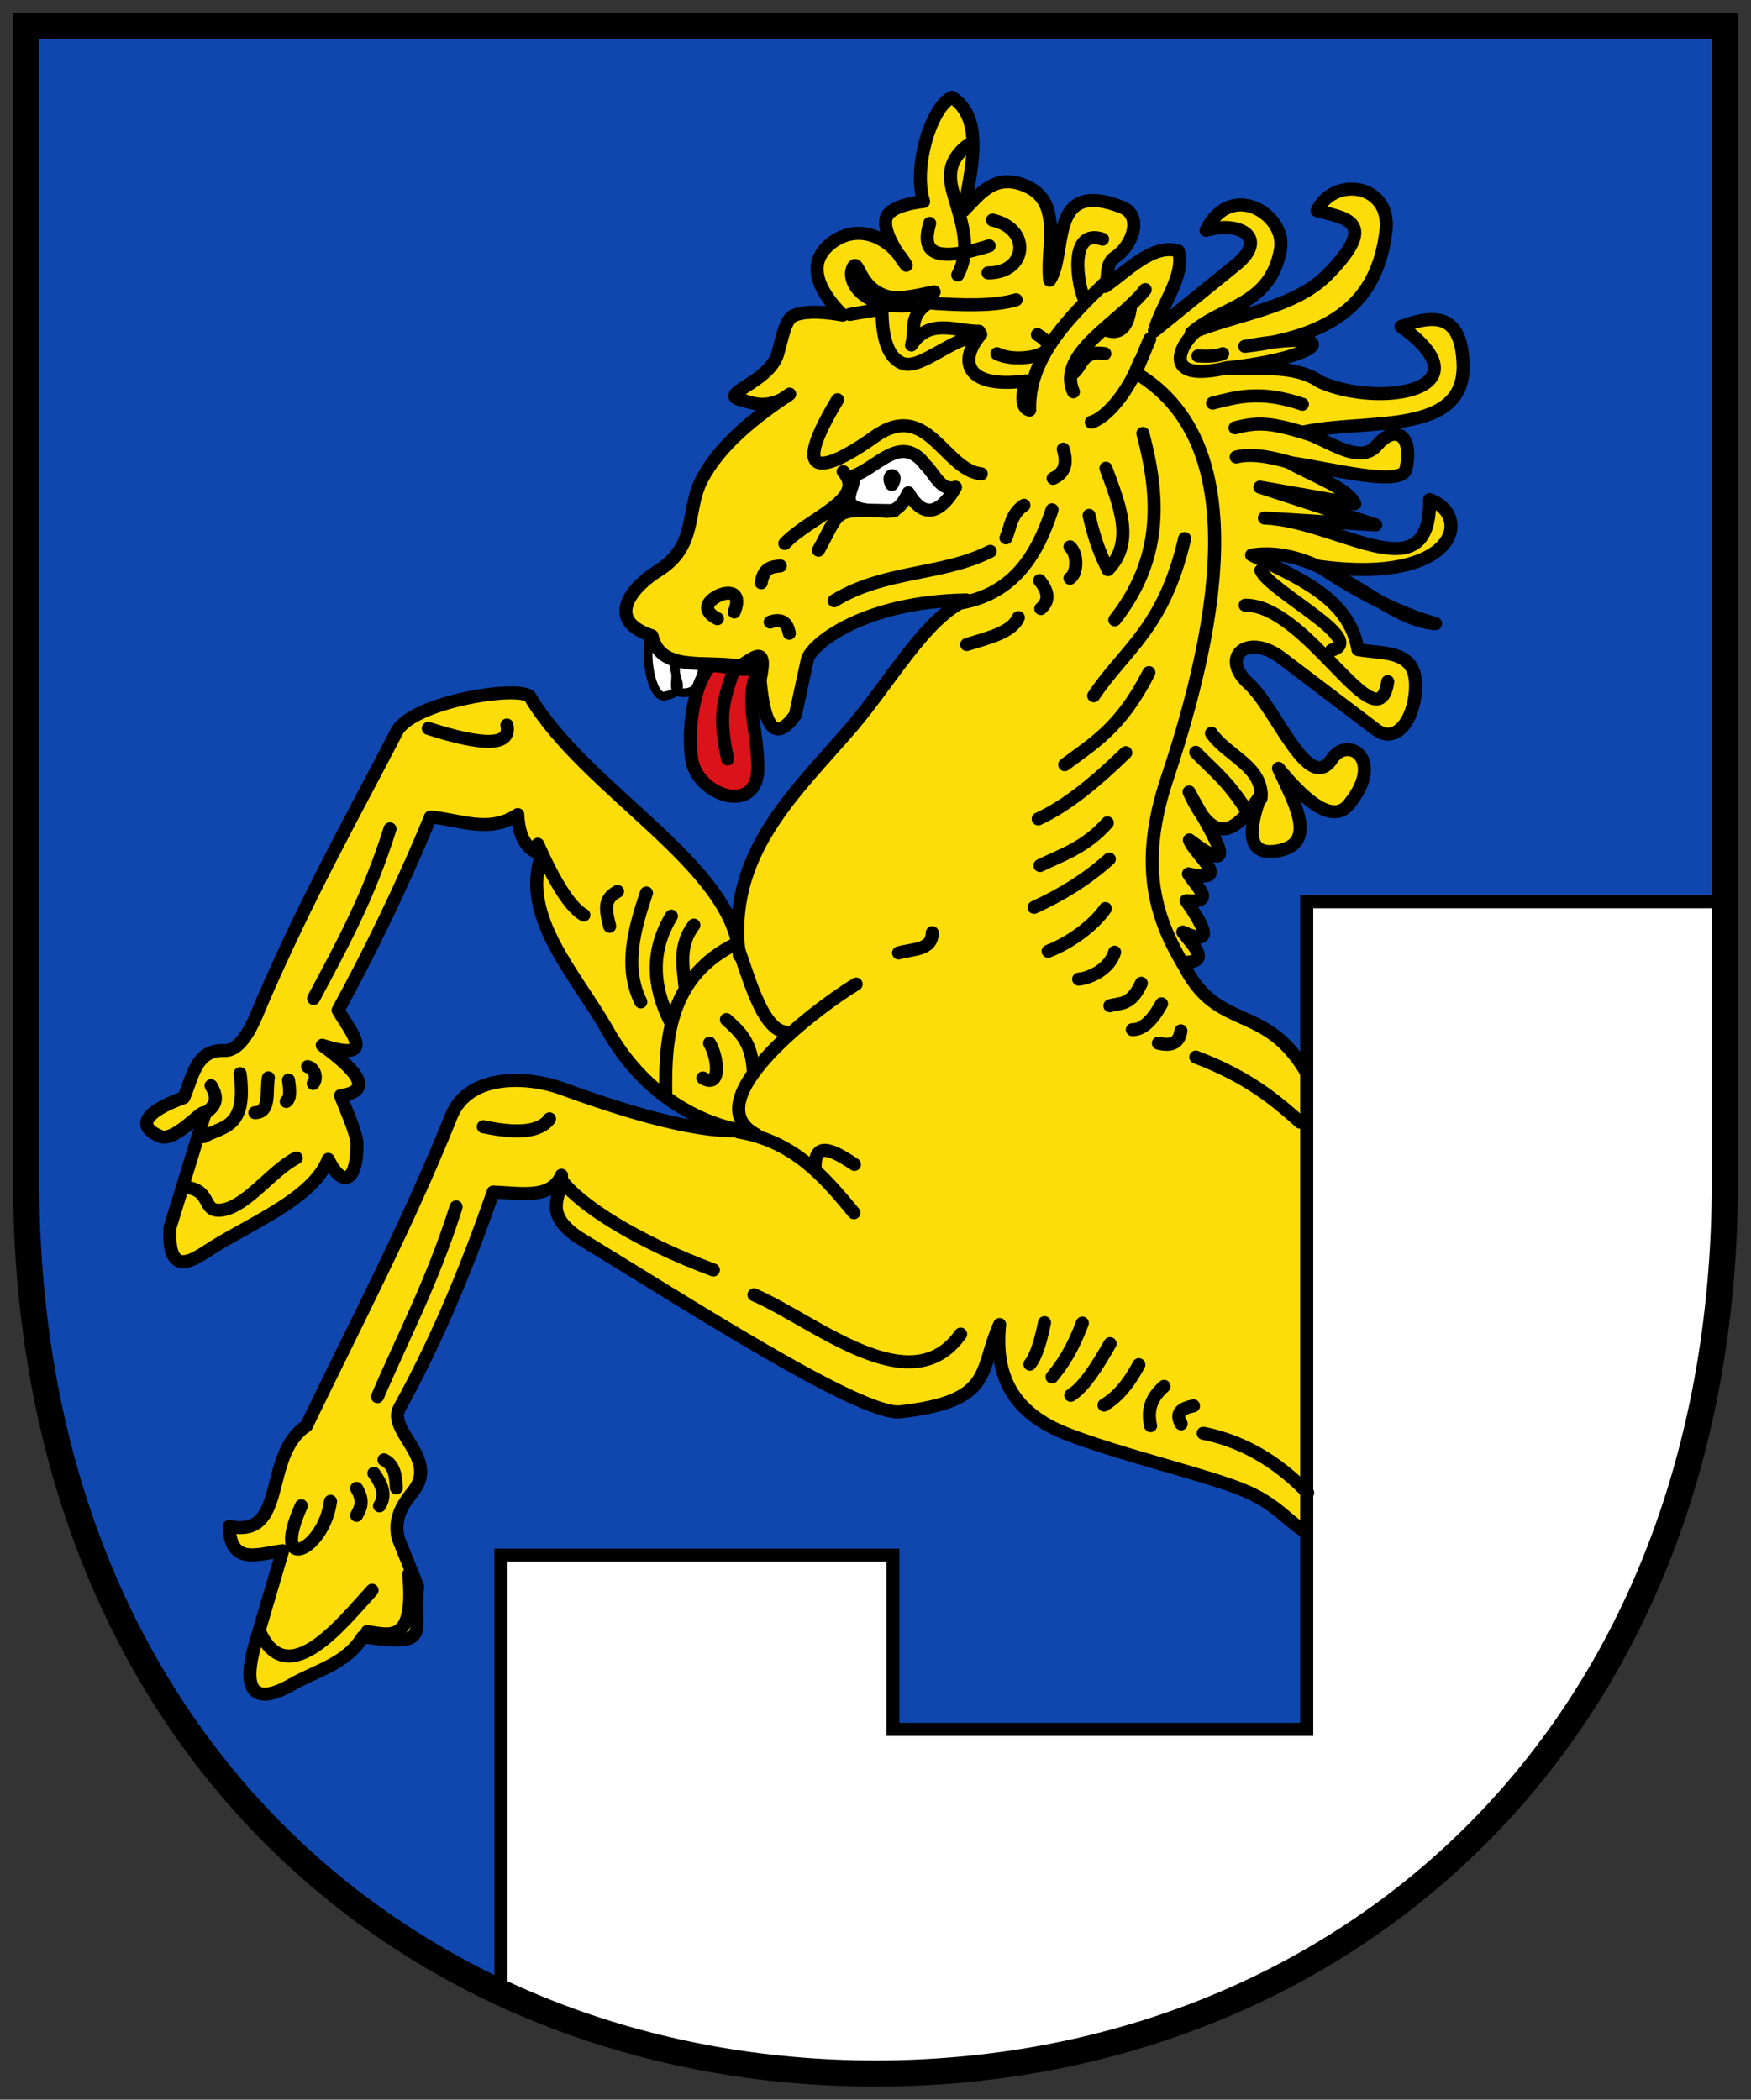 <!-- Created with Inkscape (http://www.inkscape.org/) -->
<svg xmlns:rdf="http://www.w3.org/1999/02/22-rdf-syntax-ns#" xmlns="http://www.w3.org/2000/svg" height="482" width="402" version="1.1" xmlns:cc="http://creativecommons.org/ns#" xmlns:dc="http://purl.org/dc/elements/1.1/">
 <rect width="100%" height="100%" fill="#333333" stroke="none"/>

 <g transform="translate(0,-570.362)">
  <path d="m6,576.36,390,0,0,265c0,130-90,205-195,205s-195-75.04-195-205.04z" fill="#0f47af"/>
  <path stroke-linejoin="miter" d="m148.99,147c-0.865,5.629,1.039,13.312,3.609,12.787,5.577-1.139,2.152-3.482,2.062-8.022,1.392,4.276-1.019,7.15,2.062,7.249,4.59,0.148,3.766-4.449,5.155-6.582-2.299-4.517-8.702-5.319-12.889-5.432z" transform="translate(0,570.362)" stroke="#000" stroke-linecap="butt" stroke-miterlimit="4" stroke-dasharray="none" stroke-width="2" fill="#FFF"/>
  <path stroke-linejoin="round" d="m95.894,364.23c-1.293,10.968,3.954,13.759-12.608,11.533-3.827,6.248-10.747,7.733-16.121,10.848-6.074,3.521-12.693,4.74-8.455-9.648l6.179-20.974c-5.437,0.665-12.06,3.554-12.269-5.583,13.64,2.797,7.52-16.259,17.719-23.073,11.353-23.56,23.523-46.781,33.236-71.061,4.176-10.438,18.63-8.863,25.091-6.51,11.101,4.043,30.205,10.525,41.441,9.736-10.581-2.032-22.639-8.827-30.681-23.073-7.034-12.46-20.146-26.017-15.075-40.191-2.728-1.111-5.159-2.867-5.473-9.226-6.687,4.444-13.374,1.099-20.061,0.56-6.397,15.639-14.175,31.551-21.196,44.35,3.072,5.178,9.059,12.057-3.637,8.037,8.066,5.885,11.863,10.471,4.197,11.568,1.595,4.05,3.788,8.966,3.778,11.142-0.045,9.633-3.755,9.459-6.606,3.476-3.354,8.676-16.809,14.24-26.167,19.988-3.967,2.436-10.842,8.297-10.163-4.33l7.851-25.57c1.125-3.665-6.333,6.176-10.075,4.64-5.408-2.22-3.84-5.574,5.373-8.892,2.083-4.607,2.675-11.064,9.261-10.809,4.596,0.178,7.283-7.854,9.088-12.012,10.19-23.475,20.38-41.568,30.57-61.221,3.537-6.822,28.241-10.774,30.585-7.983,12.758,21.51,46.837,38.748,48.068,59.374-3.049-23.37,12.886-37.386,25.907-52.583,8.68-10.131,16.887-24.983,26.176-29.017-23.818,0.368-35.85,10.389-36.493,13.795l-2.724,12.549c-6.097,8.691-7.564-2.125-8.101-7.961,1.998-9.264-2.292-4.154-4.75-3.233-8.232-1.31-18.091,1.451-20.084-6.923-11.766-3.887-3.338-12.021,1.208-14.795,9.377-5.722,6.506-13.82,10.192-20.996,4.02-7.828,12.089-14.297,20.209-19.686-3.503,2.807-7.006,2.761-10.509,1.458-6.983-1.297,5.775-3.901,7.763-10.696,1.096-3.746,1.696-7.931,3.733-8.821,3.726-1.627,11.202-0.081,11.202-0.081-4.56-4.481-8.824-11.147-3.184-16.066,5.759-5.022,13.423-2.804,17.781,4.621,0,0-5.965-7.357-4.551-11.024,1.15-2.983,8.52-3.609,8.52-3.609-2.508-7.976,1.842-21.88,6.518-23.927,7.588,4.901,4.362,16.759,2.74,25.953,3.658-3.786,6.928-8.258,13.465-5.904,9.61,3.461,5.31,14.161,6.228,21.959,4.154-6.368-0.546-23.459,16.532-16.812,5.079,1.977,2.342,9.046-1.527,11.501-2.489,1.579-1.286,5.057-2.323,6.725,4.668-3.097,10.958-10.019,16.873-8.131,1.723,5.423-4.165,12.908-5.509,18.331l18.699-15.157c7.633-6.187,0.95-10.185-6.849-7.924,5.774-11.761,18.636-3.413,17.071,4.455-2.341,12.872-13.256,12.76-20.437,19.089,10.512-4.388,23.632-5.596,31.322-13.433,12.328-12.565,3.412-12.925-2.445-14.626,3.777-8.018,17.126-6.215,15.79,4.677-1.787,14.565-10.018,23.958-32.415,26.472,24.149-4.277,18.283,2.624-4.541,4.975,7.486,0.512,15.664-1.05,21.903,3.203,13.599,6.03,38.91,1.954,18.522-12.733,7.689-2.802,13.751-3.042,14.243,8.44,0.726,16.945-22.143,12.588-36.728,15.79,5.818,1.827,12.918,7.728,16.938,3.049,4.371-5.087,8.429-2.17,6.673,5.435-0.982,4.253-17.17-0.126-26.786-1.495,5.415,3.091,13.315,5.768,15.043,9.473l-21.797-3.817,26.589,8.668-25.543-1.583c17.012,0.672,38.267,17.886,37.92-4.242,9.985,3.687,6.269,19.602-25.335,15.348,7.671,5.221,17.704,10.617,26.721,13.146-12.156-0.676-25.49-18.328-42.24-15.747,10.65,5.301,22.365,9.784,24.409,21.705,5.306,1.006,12.893-0.062,13.205,7.541,0.311,7.592-4.125,14.778-9.28,10.671l-21.49-16.298c-7.777-5.898-14.329-0.265-7.541,5.877,6.446,5.832,13.698,25.607,19.126,17.321,3.595-5.488,12.361,0.024,3.903,10.421-3.969,4.924-10.857-1.817-16.165-8.27,3.596,7.837,9.328,17.533-0.508,18.993-6.772,1.005-6.555-4.813-3.432-13.087-5.054,7.47-10.19,13.634-16.593-0.485,4.218,8.019,13.369,21.155,0.076,11.015,0.923,3.066,10.465,10.214-0.215,7.783,2.079,3.3,6.365,6.7-0.534,6.153,4.252,6.11,6.556,10.616-0.755,7.203,2.404,3.192,6.676,7.051-0.096,6.966,7.893,16.574,19.109,8.555,28.921,26.057l0.177,105.07c-4.434-2.079-6.58-6.22-14.332-9.655-8.055-3.569-28.909-8.357-41.389-13.256-12.329-4.841-16.542-13.252-15.348-25.084-4.8,10.65-1.145,17.601-22.779,20.032-9.061,1.018-49.88-25.444-74.154-40.181-8.299-5.796-3.35-9.553-3.646-14.118-2.421,5.586-9.396,4.081-15.694,3.851-6.808,19.718-13.995,36.017-21.49,49.549-2.899,5.234,8.973,11.603,3.263,18.993-2.297,2.973-4.653,5.91-3.601,10.892z" transform="translate(0,570.362)" stroke="#000" stroke-linecap="round" stroke-miterlimit="4" stroke-dasharray="none" stroke-width="3" fill="#fcdd09"/>
  <path stroke-linejoin="miter" d="m115,457,0-100,90,0,0,40,95,0,0-190,95,0,0.94,88.372c-10.94,56.63-25.94,121.63-115.94,166.63-71.7,24.81-121.26,14.51-165-5z" transform="translate(0,570.362)" stroke="#000" stroke-linecap="butt" stroke-miterlimit="4" stroke-dasharray="none" stroke-width="3" fill="#FFF"/>
  <path stroke-linejoin="round" d="m163.17,152.82c-3.703,3.768-5.425,13.931-4.382,21.395,1.185,8.484,15.41,13.253,15.209,1.804-0.175-9.943-3.353-15.465,0.409-23.062-4.009,1.67-6.655-0.173-11.235-0.138z" transform="translate(0,570.362)" stroke="#000" stroke-linecap="round" stroke-miterlimit="4" stroke-dasharray="none" stroke-width="3" fill="#da121a"/>
  <path stroke-linejoin="round" d="m195.91,109.26c5.499-1.896,10.998-9.909,16.498-2.578,2.197,2.026,3.537,6.194,6.96,5.155-1.714,3.12-6.217,9.404-10.826,1.289-1.284,2.671-2.865,4.849-6.187,4.124-11.888,0.042-5.673-4.945-6.444-7.991z" transform="translate(0,570.362)" stroke="#000" stroke-linecap="round" stroke-miterlimit="4" stroke-dasharray="none" stroke-width="3" fill="#FFF"/>
  <path stroke-linejoin="round" d="m167.04,744.58c-2.104-9.743-1.095-12.914,1.289-20.106m36.346-42.919c-1.346-2.69,1.733-2.637,0.129-0m-134.18,133.66c1.635,0.429,2.275,2.596,1.289,3.867m-6.187,4.124c1.064-0.741,0.795-2.814,0.516-4.898m-20.364,8.764c1.754-1.981,5.288-2.944,2.578-7.475m10.053,6.187c3.672-0.022,2.548-4.842,3.093-7.991m95.634-21.137c-0.44-4.64-1.459-9.28,2.062-13.92m-5.413,22.169c-4.066-8.077-4.603-16.154,0.258-24.231m-14.178,2.32c-1.111-4.407-1.185-6.318,1.804-7.991m-7.733,5.413c-3.159-1.777-6.723-7.594-10.569-16.24m86.1-123.72c-10.868,1.287-15.608-5.441-13.634-8.897,1.227-1.661,1.299,5.007,7.799,6.863,3.162,0.903,8.753-0.773,10.733-1.06m-1.031-15.724c-1.655,5.768-0.348,9.604,13.662,5.155m-7.218,6.702c2.817-5.332,1.354-10.54-0.212-15.997-1.278-4.455-3.359-9.098,2.274-13.647m31.964,42.275c3.265,1.203,5.155-0.687,5.671-5.671m-13.404,15.724c2.404-1.617,1.988-5.49,7.475-4.64m-7.218,8.764c-3.897-8.832,10.572-15.853,16.498-23.457m-40.99,81.48c4.837-1.532,10.303-2.686,11.858-6.187m5.155-2.062c1.754-1.535,2.103-3.538-0.258-6.444m-13.92-57.23c-5.376,0.028-11.392-3.144-15.514,3.159,1.113-3.219-0.908-6.438,3.867-9.657,8.157,0.624,15.415,0.708,20.153-0.72m-6.444-6.187c8.931,0.113,10.121-10.086,1.031-12.115m1.031,30.675c4.772,2.442,16.738,0.022,9.28-4.382m12.373,20.106c3.609-1.042,8.764-7.365,11.084-13.92m-12.631-14.178c-1.559-3.103-3.847-16.574,4.124-13.92m-57.999,17.271,7.356-1.262c0.011,7.495,1.706,11.255,4.622,12.464,4.067,1.687,10.765-5.454,18.062-6.608-5.192,5.94-3.582,12.55,10.281,10.686-0.915,3.773-0.879,6.355,0.949,6.699-0.359-12.085,9.35-21.518,16.987-28.939m-61.092,26.551c-13.251,22.011,0.938,13.921,8.342,8.583,12.292-8.863,16.09,7.556,24.653,8.43m-45.11,15.982c5.643-5.987,18.99-10.195,13.404-16.498m-5.671,18.044c5.527-10.013,2.895-9.181,17.422-9.085m-40.621,24.809c-2.582-1.274-3.17-3.163-0.572-4.853,2.597-1.69,6.466-1.692,4.439,3.306m8.249,2.32c2.519-0.905,3.925,0.046,4.382,2.578m-6.444-11.6c0.558-3.546,2.486-3.667,4.382-3.867m12.373,7.991c11.616-7.118,24.747-5.714,35.831-11.342m3.609-3.093c1.09-2.587,1.161-5.513,4.124-7.475m6.702-6.187c2.272-1.035,3.474-2.926,2.32-6.702m-25.262,35.573c13.2-1.579,19.042-10.517,22.684-21.653m33.511-35.315c2.578,0.172,4.468-0,5.671-0.516m1.075,3.213c-14.568,3.439-11.484-4.37-7.52-8.111m4.124,16.24c5.587-1.415,11.024-3.006,20.622,0.258m-15.466,5.413c5.519-1.444,8.359-1.201,17.542,1.653m-17.284,5.049c4.502-1.147,10.73,0.585,17.271,2.836m-55.421,25.004c1.726-1.117,1.853-5.585,0-7.218m4.382-7.218c1.444,6.373,2.888,9.448,4.332,12.461,6.255-6.389,2.614-14.898-0.466-23.287m35.573,23.457c2.2,4.895,24.728,16.038,16.24,18.302m-19.849-10.311c14.33-0.144,30.577,32.679,32.737,17.529m-40.47,11.858c3.61,5.241,11.987,7.643,11.373,14.995m-17.969,37.893c-6.404-10.846-10.115-22.908-3.561-42.548,14.956-44.819,16.251-79.189-7.249-93.08l3.228-7.739m10.569,94.861c3.833,3.955,7.39,6.535,11.858,13.662m-125.02,61.092c4.234,2.579,3.578-4.527,1.547-7.991m3.867-5.413c2.889,2.677,5.962,5.033,6.187,12.373m-20.106,4.382c-0.239-13.231,1.206-26.922,16.208-34.212,2.417,6.077,5.567,19.488,11.116,20.292m6.96,31.191c-0.071-4.981,2.224-5.41,9.022-0.773m75.012,59.546c-1.466-2.58,0.204-3.593,2.836-4.124m-189.71,51.82c4.982,0.683,11.086,3.098,9.538-13.146m-5.671-26.29c2.509,1.29,2.643,3.787,2.836,6.444m-3.867,4.124c1.609-2.492,0.511-4.984-1.289-7.475m-26.197,36.4c6.423,14.178,19.207-2.428,25.777-9.538m-3.554-23.39c1.975,3.242,0.618,4.896,0,6.187m-12.697-2.192c-7.233,16.107,5.187,10.314,6.702-1.031m184.09-108.27c2.234,0.047,4.468-1.851,6.702-5.929m-0.718,9.033c3.088,0.767,4.817-0.165,5.155-2.836m3.428,6.02c11.937,4.545,18.101,9.732,23.973,14.951m-52.676,62.694c3.007-1.878,6.015-6.578,9.022-11.858m-1.385,14.107c2.664-1.592,5.327-4.262,7.991-9.28m2.695,14.001c-0.638-3.007-0.363-6.015,3.093-9.022m8.992,10.767c10.915,2.168,18.511,8.086,23.973,13.662m-58.686-26.583c2.32-2.795,4.64-6.176,6.96-12.373m-12.038,9.438c1.117-1.392,2.234-4.036,3.351-9.538m-66.692-6.389c14.003,6.023,36.017,25.249,47.43,9.022m-133.87,14.36c6.079-14.201,12.579-26.295,18.044-43.564m24.007-6.4c4.179,5.891,17.527,14.369,35.057,20.88m5.717-31.694c12.848,2.189,19.752,10.322,26.551,18.56m-22.43-17.95c-14.228-7.484,12.976-28.462,22.942-34.542m-49.439,4.082c-3.876-7.904-1.599-16.424,1.289-25.004m-37.457,53.663c7.178,1.507,12.827,1.485,15.209-1.804m-79.288,4.051c4.102-2.408,9.966-1.682,8.249-14.435m-12.623,26.06c6.465,0.662,3.65,6.015,8.568,5.225,5.675-0.912,11.301-9.001,16.951-11.927m30.319-98.608c12.677,4.073,19.112,4.088,18.044-0.773m-44.38,62.766c6.245-11.77,12.613-23.168,17.529-38.924m165.28,40.602c2.406-0.725,4.812,0.073,7.218-5.155m-14.384-0.953c2.955-0.31,7.139-2.485,8.249-6.187m-15.264-0.224c5.068-1.926,10.469-5.923,13.146-9.795m-47.476,10.178c3.179-0.945,7.728-0.521,7.733-4.64m41.91-71.82c11.193-14.263,10.234-28.527,6.444-42.79m-11.29,60.219c7.264-10.814,16.086-15.395,20.88-36.088m-27.538,51.915c6.702-5.039,12.889-8.454,19.333-21.137m-25.416,33.587c6.702-3.084,13.404-8.707,20.106-15.209m-19.698,25.906c5.155-2.506,10.311-4.053,15.466-9.795m-16.82,19.392c6.063-2.776,11.894-6.251,17.271-11.084" stroke="#000" stroke-linecap="round" stroke-miterlimit="4" stroke-dasharray="none" stroke-width="3" fill="none"/>
  <path stroke-linejoin="miter" d="m6,576.36,390,0,0,265c0,130-90,205-195,205s-195-75.04-195-205.04z" stroke="#000" stroke-linecap="butt" stroke-miterlimit="4" stroke-dasharray="none" stroke-width="6" fill="none"/>
 </g>
</svg>
